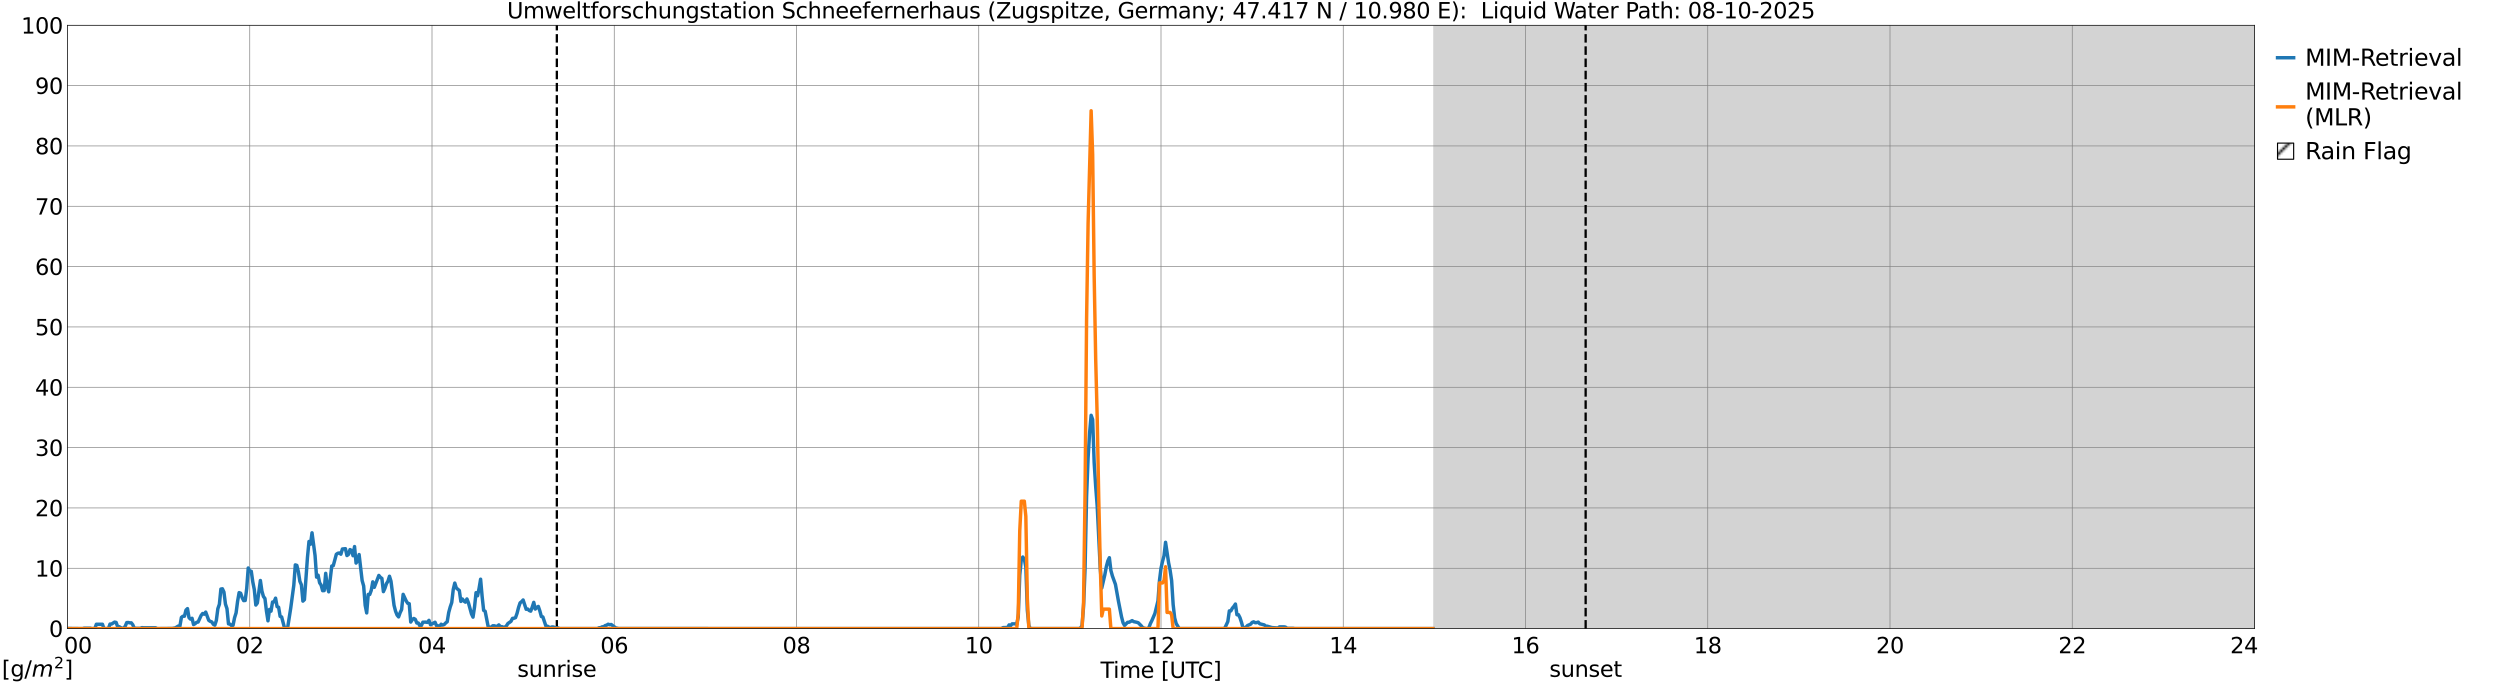 <?xml version="1.0" encoding="utf-8" standalone="no"?>
<!DOCTYPE svg PUBLIC "-//W3C//DTD SVG 1.1//EN"
  "http://www.w3.org/Graphics/SVG/1.1/DTD/svg11.dtd">
<svg xmlns:xlink="http://www.w3.org/1999/xlink" width="1085.4pt" height="296.64pt" viewBox="0 0 1085.4 296.64" xmlns="http://www.w3.org/2000/svg" version="1.1">
 <defs>
  <style type="text/css">*{stroke-linejoin: round; stroke-linecap: butt}</style>
 </defs>
 <g id="figure_1">
  <g id="patch_1">
   <path d="M 0 296.64 
L 1085.4 296.64 
L 1085.4 0 
L 0 0 
z
" style="fill: #ffffff"/>
  </g>
  <g id="axes_1">
   <g id="patch_2">
    <path d="M 29.306 272.909 
L 978.814 272.909 
L 978.814 10.976 
L 29.306 10.976 
z
" style="fill: #ffffff"/>
   </g>
   <g id="patch_3">
    <path d="M 622.748 272.909 
L 978.814 272.909 
L 978.814 10.976 
L 622.748 10.976 
z
" clip-path="url(#p570655c4fe)" style="fill: #d3d3d3; stroke: #d3d3d3; stroke-linejoin: miter"/>
   </g>
   <g id="matplotlib.axis_1">
    <g id="xtick_1">
     <g id="line2d_1">
      <path d="M 29.306 272.909 
L 29.306 10.976 
" clip-path="url(#p570655c4fe)" style="fill: none; stroke: #808080; stroke-width: 0.3; stroke-linecap: square"/>
     </g>
     <g id="line2d_2"/>
     <g id="text_1">
      <!--    00 -->
      <g transform="translate(18.733 283.627) scale(0.095 -0.095)">
       <defs>
        <path id="DejaVuSans-20" transform="scale(0.016)"/>
        <path id="DejaVuSans-30" d="M 2034 4250 
Q 1547 4250 1301 3770 
Q 1056 3291 1056 2328 
Q 1056 1369 1301 889 
Q 1547 409 2034 409 
Q 2525 409 2770 889 
Q 3016 1369 3016 2328 
Q 3016 3291 2770 3770 
Q 2525 4250 2034 4250 
z
M 2034 4750 
Q 2819 4750 3233 4129 
Q 3647 3509 3647 2328 
Q 3647 1150 3233 529 
Q 2819 -91 2034 -91 
Q 1250 -91 836 529 
Q 422 1150 422 2328 
Q 422 3509 836 4129 
Q 1250 4750 2034 4750 
z
" transform="scale(0.016)"/>
       </defs>
       <use xlink:href="#DejaVuSans-20"/>
       <use xlink:href="#DejaVuSans-20" transform="translate(31.787 0)"/>
       <use xlink:href="#DejaVuSans-20" transform="translate(63.574 0)"/>
       <use xlink:href="#DejaVuSans-30" transform="translate(95.361 0)"/>
       <use xlink:href="#DejaVuSans-30" transform="translate(158.984 0)"/>
      </g>
     </g>
    </g>
    <g id="xtick_2">
     <g id="line2d_3">
      <path d="M 108.431 272.909 
L 108.431 10.976 
" clip-path="url(#p570655c4fe)" style="fill: none; stroke: #808080; stroke-width: 0.3; stroke-linecap: square"/>
     </g>
     <g id="line2d_4"/>
     <g id="text_2">
      <!-- 02 -->
      <g transform="translate(102.387 283.627) scale(0.095 -0.095)">
       <defs>
        <path id="DejaVuSans-32" d="M 1228 531 
L 3431 531 
L 3431 0 
L 469 0 
L 469 531 
Q 828 903 1448 1529 
Q 2069 2156 2228 2338 
Q 2531 2678 2651 2914 
Q 2772 3150 2772 3378 
Q 2772 3750 2511 3984 
Q 2250 4219 1831 4219 
Q 1534 4219 1204 4116 
Q 875 4013 500 3803 
L 500 4441 
Q 881 4594 1212 4672 
Q 1544 4750 1819 4750 
Q 2544 4750 2975 4387 
Q 3406 4025 3406 3419 
Q 3406 3131 3298 2873 
Q 3191 2616 2906 2266 
Q 2828 2175 2409 1742 
Q 1991 1309 1228 531 
z
" transform="scale(0.016)"/>
       </defs>
       <use xlink:href="#DejaVuSans-30"/>
       <use xlink:href="#DejaVuSans-32" transform="translate(63.623 0)"/>
      </g>
     </g>
    </g>
    <g id="xtick_3">
     <g id="line2d_5">
      <path d="M 187.557 272.909 
L 187.557 10.976 
" clip-path="url(#p570655c4fe)" style="fill: none; stroke: #808080; stroke-width: 0.3; stroke-linecap: square"/>
     </g>
     <g id="line2d_6"/>
     <g id="text_3">
      <!-- 04 -->
      <g transform="translate(181.513 283.627) scale(0.095 -0.095)">
       <defs>
        <path id="DejaVuSans-34" d="M 2419 4116 
L 825 1625 
L 2419 1625 
L 2419 4116 
z
M 2253 4666 
L 3047 4666 
L 3047 1625 
L 3713 1625 
L 3713 1100 
L 3047 1100 
L 3047 0 
L 2419 0 
L 2419 1100 
L 313 1100 
L 313 1709 
L 2253 4666 
z
" transform="scale(0.016)"/>
       </defs>
       <use xlink:href="#DejaVuSans-30"/>
       <use xlink:href="#DejaVuSans-34" transform="translate(63.623 0)"/>
      </g>
     </g>
    </g>
    <g id="xtick_4">
     <g id="line2d_7">
      <path d="M 266.683 272.909 
L 266.683 10.976 
" clip-path="url(#p570655c4fe)" style="fill: none; stroke: #808080; stroke-width: 0.3; stroke-linecap: square"/>
     </g>
     <g id="line2d_8"/>
     <g id="text_4">
      <!-- 06 -->
      <g transform="translate(260.638 283.627) scale(0.095 -0.095)">
       <defs>
        <path id="DejaVuSans-36" d="M 2113 2584 
Q 1688 2584 1439 2293 
Q 1191 2003 1191 1497 
Q 1191 994 1439 701 
Q 1688 409 2113 409 
Q 2538 409 2786 701 
Q 3034 994 3034 1497 
Q 3034 2003 2786 2293 
Q 2538 2584 2113 2584 
z
M 3366 4563 
L 3366 3988 
Q 3128 4100 2886 4159 
Q 2644 4219 2406 4219 
Q 1781 4219 1451 3797 
Q 1122 3375 1075 2522 
Q 1259 2794 1537 2939 
Q 1816 3084 2150 3084 
Q 2853 3084 3261 2657 
Q 3669 2231 3669 1497 
Q 3669 778 3244 343 
Q 2819 -91 2113 -91 
Q 1303 -91 875 529 
Q 447 1150 447 2328 
Q 447 3434 972 4092 
Q 1497 4750 2381 4750 
Q 2619 4750 2861 4703 
Q 3103 4656 3366 4563 
z
" transform="scale(0.016)"/>
       </defs>
       <use xlink:href="#DejaVuSans-30"/>
       <use xlink:href="#DejaVuSans-36" transform="translate(63.623 0)"/>
      </g>
     </g>
    </g>
    <g id="xtick_5">
     <g id="line2d_9">
      <path d="M 345.808 272.909 
L 345.808 10.976 
" clip-path="url(#p570655c4fe)" style="fill: none; stroke: #808080; stroke-width: 0.3; stroke-linecap: square"/>
     </g>
     <g id="line2d_10"/>
     <g id="text_5">
      <!-- 08 -->
      <g transform="translate(339.764 283.627) scale(0.095 -0.095)">
       <defs>
        <path id="DejaVuSans-38" d="M 2034 2216 
Q 1584 2216 1326 1975 
Q 1069 1734 1069 1313 
Q 1069 891 1326 650 
Q 1584 409 2034 409 
Q 2484 409 2743 651 
Q 3003 894 3003 1313 
Q 3003 1734 2745 1975 
Q 2488 2216 2034 2216 
z
M 1403 2484 
Q 997 2584 770 2862 
Q 544 3141 544 3541 
Q 544 4100 942 4425 
Q 1341 4750 2034 4750 
Q 2731 4750 3128 4425 
Q 3525 4100 3525 3541 
Q 3525 3141 3298 2862 
Q 3072 2584 2669 2484 
Q 3125 2378 3379 2068 
Q 3634 1759 3634 1313 
Q 3634 634 3220 271 
Q 2806 -91 2034 -91 
Q 1263 -91 848 271 
Q 434 634 434 1313 
Q 434 1759 690 2068 
Q 947 2378 1403 2484 
z
M 1172 3481 
Q 1172 3119 1398 2916 
Q 1625 2713 2034 2713 
Q 2441 2713 2670 2916 
Q 2900 3119 2900 3481 
Q 2900 3844 2670 4047 
Q 2441 4250 2034 4250 
Q 1625 4250 1398 4047 
Q 1172 3844 1172 3481 
z
" transform="scale(0.016)"/>
       </defs>
       <use xlink:href="#DejaVuSans-30"/>
       <use xlink:href="#DejaVuSans-38" transform="translate(63.623 0)"/>
      </g>
     </g>
    </g>
    <g id="xtick_6">
     <g id="line2d_11">
      <path d="M 424.934 272.909 
L 424.934 10.976 
" clip-path="url(#p570655c4fe)" style="fill: none; stroke: #808080; stroke-width: 0.3; stroke-linecap: square"/>
     </g>
     <g id="line2d_12"/>
     <g id="text_6">
      <!-- 10 -->
      <g transform="translate(418.89 283.627) scale(0.095 -0.095)">
       <defs>
        <path id="DejaVuSans-31" d="M 794 531 
L 1825 531 
L 1825 4091 
L 703 3866 
L 703 4441 
L 1819 4666 
L 2450 4666 
L 2450 531 
L 3481 531 
L 3481 0 
L 794 0 
L 794 531 
z
" transform="scale(0.016)"/>
       </defs>
       <use xlink:href="#DejaVuSans-31"/>
       <use xlink:href="#DejaVuSans-30" transform="translate(63.623 0)"/>
      </g>
     </g>
    </g>
    <g id="xtick_7">
     <g id="line2d_13">
      <path d="M 504.06 272.909 
L 504.06 10.976 
" clip-path="url(#p570655c4fe)" style="fill: none; stroke: #808080; stroke-width: 0.3; stroke-linecap: square"/>
     </g>
     <g id="line2d_14"/>
     <g id="text_7">
      <!-- 12 -->
      <g transform="translate(498.015 283.627) scale(0.095 -0.095)">
       <use xlink:href="#DejaVuSans-31"/>
       <use xlink:href="#DejaVuSans-32" transform="translate(63.623 0)"/>
      </g>
     </g>
    </g>
    <g id="xtick_8">
     <g id="line2d_15">
      <path d="M 583.185 272.909 
L 583.185 10.976 
" clip-path="url(#p570655c4fe)" style="fill: none; stroke: #808080; stroke-width: 0.3; stroke-linecap: square"/>
     </g>
     <g id="line2d_16"/>
     <g id="text_8">
      <!-- 14 -->
      <g transform="translate(577.141 283.627) scale(0.095 -0.095)">
       <use xlink:href="#DejaVuSans-31"/>
       <use xlink:href="#DejaVuSans-34" transform="translate(63.623 0)"/>
      </g>
     </g>
    </g>
    <g id="xtick_9">
     <g id="line2d_17">
      <path d="M 662.311 272.909 
L 662.311 10.976 
" clip-path="url(#p570655c4fe)" style="fill: none; stroke: #808080; stroke-width: 0.3; stroke-linecap: square"/>
     </g>
     <g id="line2d_18"/>
     <g id="text_9">
      <!-- 16 -->
      <g transform="translate(656.267 283.627) scale(0.095 -0.095)">
       <use xlink:href="#DejaVuSans-31"/>
       <use xlink:href="#DejaVuSans-36" transform="translate(63.623 0)"/>
      </g>
     </g>
    </g>
    <g id="xtick_10">
     <g id="line2d_19">
      <path d="M 741.437 272.909 
L 741.437 10.976 
" clip-path="url(#p570655c4fe)" style="fill: none; stroke: #808080; stroke-width: 0.3; stroke-linecap: square"/>
     </g>
     <g id="line2d_20"/>
     <g id="text_10">
      <!-- 18 -->
      <g transform="translate(735.392 283.627) scale(0.095 -0.095)">
       <use xlink:href="#DejaVuSans-31"/>
       <use xlink:href="#DejaVuSans-38" transform="translate(63.623 0)"/>
      </g>
     </g>
    </g>
    <g id="xtick_11">
     <g id="line2d_21">
      <path d="M 820.562 272.909 
L 820.562 10.976 
" clip-path="url(#p570655c4fe)" style="fill: none; stroke: #808080; stroke-width: 0.3; stroke-linecap: square"/>
     </g>
     <g id="line2d_22"/>
     <g id="text_11">
      <!-- 20 -->
      <g transform="translate(814.518 283.627) scale(0.095 -0.095)">
       <use xlink:href="#DejaVuSans-32"/>
       <use xlink:href="#DejaVuSans-30" transform="translate(63.623 0)"/>
      </g>
     </g>
    </g>
    <g id="xtick_12">
     <g id="line2d_23">
      <path d="M 899.688 272.909 
L 899.688 10.976 
" clip-path="url(#p570655c4fe)" style="fill: none; stroke: #808080; stroke-width: 0.3; stroke-linecap: square"/>
     </g>
     <g id="line2d_24"/>
     <g id="text_12">
      <!-- 22 -->
      <g transform="translate(893.644 283.627) scale(0.095 -0.095)">
       <use xlink:href="#DejaVuSans-32"/>
       <use xlink:href="#DejaVuSans-32" transform="translate(63.623 0)"/>
      </g>
     </g>
    </g>
    <g id="xtick_13">
     <g id="line2d_25">
      <path d="M 978.814 272.909 
L 978.814 10.976 
" clip-path="url(#p570655c4fe)" style="fill: none; stroke: #808080; stroke-width: 0.3; stroke-linecap: square"/>
     </g>
     <g id="line2d_26"/>
     <g id="text_13">
      <!-- 24    -->
      <g transform="translate(968.241 283.627) scale(0.095 -0.095)">
       <use xlink:href="#DejaVuSans-32"/>
       <use xlink:href="#DejaVuSans-34" transform="translate(63.623 0)"/>
       <use xlink:href="#DejaVuSans-20" transform="translate(127.246 0)"/>
       <use xlink:href="#DejaVuSans-20" transform="translate(159.033 0)"/>
       <use xlink:href="#DejaVuSans-20" transform="translate(190.82 0)"/>
      </g>
     </g>
    </g>
    <g id="text_14">
     <!-- Time [UTC] -->
     <g transform="translate(477.806 294.322) scale(0.095 -0.095)">
      <defs>
       <path id="DejaVuSans-54" d="M -19 4666 
L 3928 4666 
L 3928 4134 
L 2272 4134 
L 2272 0 
L 1638 0 
L 1638 4134 
L -19 4134 
L -19 4666 
z
" transform="scale(0.016)"/>
       <path id="DejaVuSans-69" d="M 603 3500 
L 1178 3500 
L 1178 0 
L 603 0 
L 603 3500 
z
M 603 4863 
L 1178 4863 
L 1178 4134 
L 603 4134 
L 603 4863 
z
" transform="scale(0.016)"/>
       <path id="DejaVuSans-6d" d="M 3328 2828 
Q 3544 3216 3844 3400 
Q 4144 3584 4550 3584 
Q 5097 3584 5394 3201 
Q 5691 2819 5691 2113 
L 5691 0 
L 5113 0 
L 5113 2094 
Q 5113 2597 4934 2840 
Q 4756 3084 4391 3084 
Q 3944 3084 3684 2787 
Q 3425 2491 3425 1978 
L 3425 0 
L 2847 0 
L 2847 2094 
Q 2847 2600 2669 2842 
Q 2491 3084 2119 3084 
Q 1678 3084 1418 2786 
Q 1159 2488 1159 1978 
L 1159 0 
L 581 0 
L 581 3500 
L 1159 3500 
L 1159 2956 
Q 1356 3278 1631 3431 
Q 1906 3584 2284 3584 
Q 2666 3584 2933 3390 
Q 3200 3197 3328 2828 
z
" transform="scale(0.016)"/>
       <path id="DejaVuSans-65" d="M 3597 1894 
L 3597 1613 
L 953 1613 
Q 991 1019 1311 708 
Q 1631 397 2203 397 
Q 2534 397 2845 478 
Q 3156 559 3463 722 
L 3463 178 
Q 3153 47 2828 -22 
Q 2503 -91 2169 -91 
Q 1331 -91 842 396 
Q 353 884 353 1716 
Q 353 2575 817 3079 
Q 1281 3584 2069 3584 
Q 2775 3584 3186 3129 
Q 3597 2675 3597 1894 
z
M 3022 2063 
Q 3016 2534 2758 2815 
Q 2500 3097 2075 3097 
Q 1594 3097 1305 2825 
Q 1016 2553 972 2059 
L 3022 2063 
z
" transform="scale(0.016)"/>
       <path id="DejaVuSans-5b" d="M 550 4863 
L 1875 4863 
L 1875 4416 
L 1125 4416 
L 1125 -397 
L 1875 -397 
L 1875 -844 
L 550 -844 
L 550 4863 
z
" transform="scale(0.016)"/>
       <path id="DejaVuSans-55" d="M 556 4666 
L 1191 4666 
L 1191 1831 
Q 1191 1081 1462 751 
Q 1734 422 2344 422 
Q 2950 422 3222 751 
Q 3494 1081 3494 1831 
L 3494 4666 
L 4128 4666 
L 4128 1753 
Q 4128 841 3676 375 
Q 3225 -91 2344 -91 
Q 1459 -91 1007 375 
Q 556 841 556 1753 
L 556 4666 
z
" transform="scale(0.016)"/>
       <path id="DejaVuSans-43" d="M 4122 4306 
L 4122 3641 
Q 3803 3938 3442 4084 
Q 3081 4231 2675 4231 
Q 1875 4231 1450 3742 
Q 1025 3253 1025 2328 
Q 1025 1406 1450 917 
Q 1875 428 2675 428 
Q 3081 428 3442 575 
Q 3803 722 4122 1019 
L 4122 359 
Q 3791 134 3420 21 
Q 3050 -91 2638 -91 
Q 1578 -91 968 557 
Q 359 1206 359 2328 
Q 359 3453 968 4101 
Q 1578 4750 2638 4750 
Q 3056 4750 3426 4639 
Q 3797 4528 4122 4306 
z
" transform="scale(0.016)"/>
       <path id="DejaVuSans-5d" d="M 1947 4863 
L 1947 -844 
L 622 -844 
L 622 -397 
L 1369 -397 
L 1369 4416 
L 622 4416 
L 622 4863 
L 1947 4863 
z
" transform="scale(0.016)"/>
      </defs>
      <use xlink:href="#DejaVuSans-54"/>
      <use xlink:href="#DejaVuSans-69" transform="translate(57.959 0)"/>
      <use xlink:href="#DejaVuSans-6d" transform="translate(85.742 0)"/>
      <use xlink:href="#DejaVuSans-65" transform="translate(183.154 0)"/>
      <use xlink:href="#DejaVuSans-20" transform="translate(244.678 0)"/>
      <use xlink:href="#DejaVuSans-5b" transform="translate(276.465 0)"/>
      <use xlink:href="#DejaVuSans-55" transform="translate(315.479 0)"/>
      <use xlink:href="#DejaVuSans-54" transform="translate(388.672 0)"/>
      <use xlink:href="#DejaVuSans-43" transform="translate(443.881 0)"/>
      <use xlink:href="#DejaVuSans-5d" transform="translate(513.705 0)"/>
     </g>
    </g>
   </g>
   <g id="matplotlib.axis_2">
    <g id="ytick_1">
     <g id="line2d_27">
      <path d="M 29.306 272.909 
L 978.814 272.909 
" clip-path="url(#p570655c4fe)" style="fill: none; stroke: #808080; stroke-width: 0.3; stroke-linecap: square"/>
     </g>
     <g id="line2d_28"/>
     <g id="text_15">
      <!-- 0 -->
      <g transform="translate(21.261 276.518) scale(0.095 -0.095)">
       <use xlink:href="#DejaVuSans-30"/>
      </g>
     </g>
    </g>
    <g id="ytick_2">
     <g id="line2d_29">
      <path d="M 29.306 246.715 
L 978.814 246.715 
" clip-path="url(#p570655c4fe)" style="fill: none; stroke: #808080; stroke-width: 0.3; stroke-linecap: square"/>
     </g>
     <g id="line2d_30"/>
     <g id="text_16">
      <!-- 10 -->
      <g transform="translate(15.217 250.325) scale(0.095 -0.095)">
       <use xlink:href="#DejaVuSans-31"/>
       <use xlink:href="#DejaVuSans-30" transform="translate(63.623 0)"/>
      </g>
     </g>
    </g>
    <g id="ytick_3">
     <g id="line2d_31">
      <path d="M 29.306 220.522 
L 978.814 220.522 
" clip-path="url(#p570655c4fe)" style="fill: none; stroke: #808080; stroke-width: 0.3; stroke-linecap: square"/>
     </g>
     <g id="line2d_32"/>
     <g id="text_17">
      <!-- 20 -->
      <g transform="translate(15.217 224.131) scale(0.095 -0.095)">
       <use xlink:href="#DejaVuSans-32"/>
       <use xlink:href="#DejaVuSans-30" transform="translate(63.623 0)"/>
      </g>
     </g>
    </g>
    <g id="ytick_4">
     <g id="line2d_33">
      <path d="M 29.306 194.329 
L 978.814 194.329 
" clip-path="url(#p570655c4fe)" style="fill: none; stroke: #808080; stroke-width: 0.3; stroke-linecap: square"/>
     </g>
     <g id="line2d_34"/>
     <g id="text_18">
      <!-- 30 -->
      <g transform="translate(15.217 197.938) scale(0.095 -0.095)">
       <defs>
        <path id="DejaVuSans-33" d="M 2597 2516 
Q 3050 2419 3304 2112 
Q 3559 1806 3559 1356 
Q 3559 666 3084 287 
Q 2609 -91 1734 -91 
Q 1441 -91 1130 -33 
Q 819 25 488 141 
L 488 750 
Q 750 597 1062 519 
Q 1375 441 1716 441 
Q 2309 441 2620 675 
Q 2931 909 2931 1356 
Q 2931 1769 2642 2001 
Q 2353 2234 1838 2234 
L 1294 2234 
L 1294 2753 
L 1863 2753 
Q 2328 2753 2575 2939 
Q 2822 3125 2822 3475 
Q 2822 3834 2567 4026 
Q 2313 4219 1838 4219 
Q 1578 4219 1281 4162 
Q 984 4106 628 3988 
L 628 4550 
Q 988 4650 1302 4700 
Q 1616 4750 1894 4750 
Q 2613 4750 3031 4423 
Q 3450 4097 3450 3541 
Q 3450 3153 3228 2886 
Q 3006 2619 2597 2516 
z
" transform="scale(0.016)"/>
       </defs>
       <use xlink:href="#DejaVuSans-33"/>
       <use xlink:href="#DejaVuSans-30" transform="translate(63.623 0)"/>
      </g>
     </g>
    </g>
    <g id="ytick_5">
     <g id="line2d_35">
      <path d="M 29.306 168.136 
L 978.814 168.136 
" clip-path="url(#p570655c4fe)" style="fill: none; stroke: #808080; stroke-width: 0.3; stroke-linecap: square"/>
     </g>
     <g id="line2d_36"/>
     <g id="text_19">
      <!-- 40 -->
      <g transform="translate(15.217 171.745) scale(0.095 -0.095)">
       <use xlink:href="#DejaVuSans-34"/>
       <use xlink:href="#DejaVuSans-30" transform="translate(63.623 0)"/>
      </g>
     </g>
    </g>
    <g id="ytick_6">
     <g id="line2d_37">
      <path d="M 29.306 141.942 
L 978.814 141.942 
" clip-path="url(#p570655c4fe)" style="fill: none; stroke: #808080; stroke-width: 0.3; stroke-linecap: square"/>
     </g>
     <g id="line2d_38"/>
     <g id="text_20">
      <!-- 50 -->
      <g transform="translate(15.217 145.551) scale(0.095 -0.095)">
       <defs>
        <path id="DejaVuSans-35" d="M 691 4666 
L 3169 4666 
L 3169 4134 
L 1269 4134 
L 1269 2991 
Q 1406 3038 1543 3061 
Q 1681 3084 1819 3084 
Q 2600 3084 3056 2656 
Q 3513 2228 3513 1497 
Q 3513 744 3044 326 
Q 2575 -91 1722 -91 
Q 1428 -91 1123 -41 
Q 819 9 494 109 
L 494 744 
Q 775 591 1075 516 
Q 1375 441 1709 441 
Q 2250 441 2565 725 
Q 2881 1009 2881 1497 
Q 2881 1984 2565 2268 
Q 2250 2553 1709 2553 
Q 1456 2553 1204 2497 
Q 953 2441 691 2322 
L 691 4666 
z
" transform="scale(0.016)"/>
       </defs>
       <use xlink:href="#DejaVuSans-35"/>
       <use xlink:href="#DejaVuSans-30" transform="translate(63.623 0)"/>
      </g>
     </g>
    </g>
    <g id="ytick_7">
     <g id="line2d_39">
      <path d="M 29.306 115.749 
L 978.814 115.749 
" clip-path="url(#p570655c4fe)" style="fill: none; stroke: #808080; stroke-width: 0.3; stroke-linecap: square"/>
     </g>
     <g id="line2d_40"/>
     <g id="text_21">
      <!-- 60 -->
      <g transform="translate(15.217 119.358) scale(0.095 -0.095)">
       <use xlink:href="#DejaVuSans-36"/>
       <use xlink:href="#DejaVuSans-30" transform="translate(63.623 0)"/>
      </g>
     </g>
    </g>
    <g id="ytick_8">
     <g id="line2d_41">
      <path d="M 29.306 89.556 
L 978.814 89.556 
" clip-path="url(#p570655c4fe)" style="fill: none; stroke: #808080; stroke-width: 0.3; stroke-linecap: square"/>
     </g>
     <g id="line2d_42"/>
     <g id="text_22">
      <!-- 70 -->
      <g transform="translate(15.217 93.165) scale(0.095 -0.095)">
       <defs>
        <path id="DejaVuSans-37" d="M 525 4666 
L 3525 4666 
L 3525 4397 
L 1831 0 
L 1172 0 
L 2766 4134 
L 525 4134 
L 525 4666 
z
" transform="scale(0.016)"/>
       </defs>
       <use xlink:href="#DejaVuSans-37"/>
       <use xlink:href="#DejaVuSans-30" transform="translate(63.623 0)"/>
      </g>
     </g>
    </g>
    <g id="ytick_9">
     <g id="line2d_43">
      <path d="M 29.306 63.362 
L 978.814 63.362 
" clip-path="url(#p570655c4fe)" style="fill: none; stroke: #808080; stroke-width: 0.3; stroke-linecap: square"/>
     </g>
     <g id="line2d_44"/>
     <g id="text_23">
      <!-- 80 -->
      <g transform="translate(15.217 66.972) scale(0.095 -0.095)">
       <use xlink:href="#DejaVuSans-38"/>
       <use xlink:href="#DejaVuSans-30" transform="translate(63.623 0)"/>
      </g>
     </g>
    </g>
    <g id="ytick_10">
     <g id="line2d_45">
      <path d="M 29.306 37.169 
L 978.814 37.169 
" clip-path="url(#p570655c4fe)" style="fill: none; stroke: #808080; stroke-width: 0.3; stroke-linecap: square"/>
     </g>
     <g id="line2d_46"/>
     <g id="text_24">
      <!-- 90 -->
      <g transform="translate(15.217 40.778) scale(0.095 -0.095)">
       <defs>
        <path id="DejaVuSans-39" d="M 703 97 
L 703 672 
Q 941 559 1184 500 
Q 1428 441 1663 441 
Q 2288 441 2617 861 
Q 2947 1281 2994 2138 
Q 2813 1869 2534 1725 
Q 2256 1581 1919 1581 
Q 1219 1581 811 2004 
Q 403 2428 403 3163 
Q 403 3881 828 4315 
Q 1253 4750 1959 4750 
Q 2769 4750 3195 4129 
Q 3622 3509 3622 2328 
Q 3622 1225 3098 567 
Q 2575 -91 1691 -91 
Q 1453 -91 1209 -44 
Q 966 3 703 97 
z
M 1959 2075 
Q 2384 2075 2632 2365 
Q 2881 2656 2881 3163 
Q 2881 3666 2632 3958 
Q 2384 4250 1959 4250 
Q 1534 4250 1286 3958 
Q 1038 3666 1038 3163 
Q 1038 2656 1286 2365 
Q 1534 2075 1959 2075 
z
" transform="scale(0.016)"/>
       </defs>
       <use xlink:href="#DejaVuSans-39"/>
       <use xlink:href="#DejaVuSans-30" transform="translate(63.623 0)"/>
      </g>
     </g>
    </g>
    <g id="ytick_11">
     <g id="line2d_47">
      <path d="M 29.306 10.976 
L 978.814 10.976 
" clip-path="url(#p570655c4fe)" style="fill: none; stroke: #808080; stroke-width: 0.3; stroke-linecap: square"/>
     </g>
     <g id="line2d_48"/>
     <g id="text_25">
      <!-- 100 -->
      <g transform="translate(9.173 14.585) scale(0.095 -0.095)">
       <use xlink:href="#DejaVuSans-31"/>
       <use xlink:href="#DejaVuSans-30" transform="translate(63.623 0)"/>
       <use xlink:href="#DejaVuSans-30" transform="translate(127.246 0)"/>
      </g>
     </g>
    </g>
   </g>
   <g id="line2d_49">
    <path d="M 241.758 272.909 
L 241.758 10.976 
" clip-path="url(#p570655c4fe)" style="fill: none; stroke-dasharray: 3.7,1.6; stroke-dashoffset: 0; stroke: #000000"/>
   </g>
   <g id="line2d_50">
    <path d="M 688.423 272.909 
L 688.423 10.976 
" clip-path="url(#p570655c4fe)" style="fill: none; stroke-dasharray: 3.7,1.6; stroke-dashoffset: 0; stroke: #000000"/>
   </g>
   <g id="line2d_51">
    <path d="M 28.646 272.841 
L 35.24 272.909 
L 35.9 272.909 
L 36.559 272.723 
L 39.197 272.723 
L 39.856 272.909 
L 41.175 272.909 
L 41.834 271.025 
L 44.472 271.025 
L 45.131 272.909 
L 46.45 272.909 
L 47.109 272.776 
L 47.768 270.936 
L 48.428 270.936 
L 49.747 270.096 
L 50.406 270.229 
L 51.065 272.069 
L 51.725 272.069 
L 52.384 272.487 
L 53.043 272.74 
L 53.703 272.74 
L 54.362 271.882 
L 55.022 270.306 
L 55.681 270.259 
L 56.34 270.41 
L 57 270.41 
L 57.659 271.268 
L 58.319 272.808 
L 60.956 272.797 
L 61.615 272.486 
L 62.275 272.563 
L 67.55 272.563 
L 68.209 272.909 
L 74.803 272.847 
L 76.122 272.599 
L 77.441 271.788 
L 78.1 271.849 
L 78.759 268.062 
L 79.419 267.534 
L 80.078 267.532 
L 80.737 264.886 
L 81.397 264.24 
L 82.056 268.162 
L 82.716 268.803 
L 83.375 268.436 
L 84.034 271.163 
L 84.694 270.792 
L 85.353 270.187 
L 86.013 270.064 
L 87.331 267.19 
L 87.991 266.357 
L 88.65 266.662 
L 89.309 265.748 
L 90.628 269.328 
L 91.288 269.763 
L 91.947 269.999 
L 92.606 271.036 
L 93.266 271.43 
L 93.925 269.36 
L 94.584 264.272 
L 95.244 262.361 
L 95.903 255.746 
L 96.563 255.629 
L 97.222 257.053 
L 97.881 262.265 
L 98.541 264.24 
L 99.2 270.855 
L 99.86 270.972 
L 100.519 271.618 
L 101.178 271.475 
L 101.838 268.193 
L 102.497 266.095 
L 103.156 261.035 
L 103.816 257.3 
L 104.475 257.562 
L 105.135 259.483 
L 105.794 260.756 
L 106.453 260.703 
L 107.113 255.517 
L 107.772 246.595 
L 108.431 247.957 
L 109.091 248.026 
L 109.75 252.638 
L 110.41 255.968 
L 111.069 262.684 
L 111.728 261.796 
L 113.047 252.031 
L 113.707 256.596 
L 114.366 258.959 
L 115.025 259.846 
L 115.685 265.323 
L 116.344 269.528 
L 117.003 264.589 
L 117.663 265.339 
L 118.322 261.38 
L 118.982 261.303 
L 119.641 259.699 
L 120.3 263.374 
L 120.96 263.638 
L 121.619 267.598 
L 122.278 267.855 
L 123.597 272.909 
L 124.257 272.909 
L 124.916 272.32 
L 126.235 263.897 
L 127.553 254.113 
L 128.213 245.258 
L 128.872 245.466 
L 129.532 248.183 
L 130.191 252.381 
L 130.85 253.913 
L 131.51 260.979 
L 132.169 260.342 
L 133.488 242.027 
L 134.147 235.093 
L 134.807 236.277 
L 135.466 231.333 
L 136.785 241.195 
L 137.444 250.572 
L 138.104 249.719 
L 138.763 253.02 
L 139.422 254.022 
L 140.082 256.451 
L 140.741 256.414 
L 141.4 248.927 
L 142.06 254.527 
L 142.719 256.943 
L 144.038 245.75 
L 144.697 245.586 
L 146.016 240.659 
L 146.676 240.206 
L 147.335 240.078 
L 147.994 240.614 
L 148.654 238.356 
L 149.972 238.216 
L 150.632 241.19 
L 151.291 240.728 
L 151.951 238.613 
L 152.61 238.974 
L 153.269 241.268 
L 153.929 237.299 
L 154.588 244.46 
L 155.247 243.484 
L 155.907 240.765 
L 157.226 252.068 
L 157.885 254.401 
L 158.544 262.796 
L 159.204 266.105 
L 159.863 258.085 
L 160.523 258.102 
L 161.182 256.316 
L 161.841 252.612 
L 162.501 254.992 
L 164.479 249.832 
L 165.138 250.648 
L 165.798 251.123 
L 166.457 256.859 
L 167.116 255.399 
L 167.776 253.405 
L 168.435 252.337 
L 169.094 250.188 
L 169.754 252.359 
L 171.073 262.786 
L 171.732 265.354 
L 172.391 267.033 
L 173.051 267.834 
L 173.71 266.016 
L 174.37 264.632 
L 175.029 258.046 
L 176.348 260.9 
L 177.007 261.914 
L 177.666 262.098 
L 178.326 270.072 
L 178.985 269.049 
L 179.645 268.519 
L 180.304 268.881 
L 180.963 270.488 
L 181.623 270.488 
L 182.282 271.71 
L 182.941 271.573 
L 183.601 270.121 
L 184.92 270.114 
L 185.579 270.217 
L 186.238 269.335 
L 186.898 271.228 
L 188.216 270.522 
L 188.876 270.158 
L 189.535 271.673 
L 190.195 271.673 
L 190.854 272.095 
L 191.513 271.014 
L 192.173 271.378 
L 192.832 271.165 
L 193.492 270.458 
L 194.151 269.945 
L 194.81 265.936 
L 195.47 263.511 
L 196.129 261.584 
L 196.788 255.885 
L 197.448 253.147 
L 198.107 255.279 
L 199.426 256.395 
L 200.085 261.111 
L 200.745 260.053 
L 201.404 260.975 
L 202.063 261.425 
L 202.723 260.042 
L 203.382 261.732 
L 204.701 266.547 
L 205.36 267.935 
L 206.02 263.545 
L 206.679 257.314 
L 207.339 258.652 
L 207.998 255.45 
L 208.657 251.468 
L 209.317 258.929 
L 209.976 264.989 
L 210.635 265.387 
L 211.954 272.128 
L 213.273 272.365 
L 213.932 271.688 
L 214.592 271.688 
L 215.251 271.912 
L 215.91 271.912 
L 216.57 271.304 
L 217.229 272.067 
L 217.889 272.067 
L 218.548 272.301 
L 219.207 272.301 
L 219.867 271.719 
L 220.526 270.697 
L 221.845 269.762 
L 222.504 268.48 
L 223.164 268.413 
L 223.823 268.152 
L 224.482 266.277 
L 225.142 263.719 
L 225.801 261.731 
L 226.461 261.231 
L 227.12 260.486 
L 228.439 264.524 
L 229.098 264.412 
L 229.757 265.052 
L 230.417 265.329 
L 231.076 263.598 
L 231.736 261.516 
L 232.395 264.429 
L 233.054 263.702 
L 233.714 263.292 
L 234.373 265.226 
L 235.033 267.655 
L 235.692 267.853 
L 237.011 271.816 
L 237.67 271.874 
L 238.329 272.263 
L 238.989 272.474 
L 239.648 272.185 
L 240.308 272.227 
L 240.967 272.469 
L 242.286 272.62 
L 242.945 272.909 
L 259.43 272.909 
L 260.089 272.54 
L 260.748 272.54 
L 261.408 272.142 
L 262.067 272.142 
L 262.726 271.608 
L 263.386 271.418 
L 264.045 271.01 
L 264.705 271.238 
L 265.364 271.133 
L 267.342 272.616 
L 268.661 272.891 
L 434.825 272.909 
L 435.484 272.479 
L 437.462 272.429 
L 438.122 271.297 
L 438.781 271.607 
L 439.44 270.846 
L 440.759 270.846 
L 441.419 271.079 
L 442.078 267.8 
L 442.737 249.727 
L 443.397 243.059 
L 444.056 241.835 
L 444.716 242.735 
L 445.375 246.133 
L 446.034 265.016 
L 446.694 271.685 
L 447.353 272.909 
L 468.453 272.909 
L 469.113 272.627 
L 469.772 271.69 
L 470.431 263.459 
L 471.091 246.88 
L 471.75 215.572 
L 472.409 198.743 
L 473.069 187.917 
L 473.728 180.309 
L 474.388 182.153 
L 475.047 200.928 
L 475.706 211.264 
L 476.366 219.825 
L 477.685 246.674 
L 478.344 255.284 
L 479.663 249.577 
L 480.322 246.017 
L 480.981 243.54 
L 481.641 242.135 
L 482.3 247.651 
L 482.96 250.067 
L 484.278 253.711 
L 485.597 261.08 
L 486.916 267.763 
L 487.575 270.347 
L 488.235 271.532 
L 489.553 270.194 
L 490.213 270.147 
L 491.532 269.458 
L 492.191 269.883 
L 493.51 270.166 
L 494.169 270.372 
L 495.488 271.696 
L 496.147 272.541 
L 497.466 272.909 
L 498.125 272.909 
L 498.785 272.57 
L 499.444 270.737 
L 500.103 269.414 
L 501.422 266.328 
L 502.741 260.884 
L 503.4 252.029 
L 504.06 246.723 
L 504.719 243.73 
L 505.379 241.275 
L 506.038 235.452 
L 507.357 244.324 
L 508.016 247.609 
L 508.675 252.076 
L 509.335 262.505 
L 509.994 268.29 
L 510.654 270.725 
L 511.972 272.909 
L 531.094 272.909 
L 531.754 272.722 
L 533.073 269.858 
L 533.732 265.225 
L 534.391 265.225 
L 535.051 264.036 
L 535.71 263.278 
L 536.369 262.251 
L 537.029 266.884 
L 537.688 266.884 
L 538.348 268.183 
L 539.007 270.194 
L 539.666 272.601 
L 540.326 272.568 
L 540.985 272.272 
L 541.644 271.575 
L 542.963 271 
L 543.623 270.24 
L 544.282 269.978 
L 544.941 270.363 
L 545.601 270.316 
L 546.26 270.089 
L 546.919 270.809 
L 548.898 271.318 
L 549.557 271.877 
L 550.216 271.874 
L 552.195 272.461 
L 554.832 272.665 
L 555.491 272.151 
L 557.47 272.151 
L 558.129 272.271 
L 558.788 272.787 
L 561.426 272.787 
L 562.085 272.909 
L 622.089 272.909 
L 622.089 272.909 
" clip-path="url(#p570655c4fe)" style="fill: none; stroke: #1f77b4; stroke-width: 1.5; stroke-linecap: square"/>
   </g>
   <g id="line2d_52">
    <path d="M 28.646 272.909 
L 441.419 272.909 
L 442.078 266.336 
L 442.737 230.437 
L 443.397 217.592 
L 444.716 217.592 
L 445.375 224.165 
L 446.034 260.064 
L 446.694 272.909 
L 469.772 272.909 
L 470.431 261.612 
L 471.091 213.935 
L 471.75 138.494 
L 472.409 96.989 
L 473.728 48.101 
L 474.388 67.091 
L 475.047 119.933 
L 475.706 155.955 
L 476.366 181.595 
L 477.025 216.14 
L 477.685 244.827 
L 478.344 267.426 
L 479.003 264.472 
L 481.641 264.472 
L 482.3 272.909 
L 502.741 272.909 
L 503.4 253.089 
L 504.719 253.089 
L 505.379 252.052 
L 506.038 246.074 
L 506.697 265.894 
L 508.016 265.894 
L 508.675 266.931 
L 509.335 272.909 
L 622.089 272.909 
L 622.089 272.909 
" clip-path="url(#p570655c4fe)" style="fill: none; stroke: #ff7f0e; stroke-width: 1.5; stroke-linecap: square"/>
   </g>
   <g id="patch_4">
    <path d="M 29.306 272.909 
L 29.306 10.976 
" style="fill: none; stroke: #000000; stroke-width: 0.3; stroke-linejoin: miter; stroke-linecap: square"/>
   </g>
   <g id="patch_5">
    <path d="M 978.814 272.909 
L 978.814 10.976 
" style="fill: none; stroke: #000000; stroke-width: 0.3; stroke-linejoin: miter; stroke-linecap: square"/>
   </g>
   <g id="patch_6">
    <path d="M 29.306 272.909 
L 978.814 272.909 
" style="fill: none; stroke: #000000; stroke-width: 0.3; stroke-linejoin: miter; stroke-linecap: square"/>
   </g>
   <g id="patch_7">
    <path d="M 29.306 10.976 
L 978.814 10.976 
" style="fill: none; stroke: #000000; stroke-width: 0.3; stroke-linejoin: miter; stroke-linecap: square"/>
   </g>
   <g id="text_26">
    <!-- sunrise -->
    <g transform="translate(224.594 293.863) scale(0.095 -0.095)">
     <defs>
      <path id="DejaVuSans-73" d="M 2834 3397 
L 2834 2853 
Q 2591 2978 2328 3040 
Q 2066 3103 1784 3103 
Q 1356 3103 1142 2972 
Q 928 2841 928 2578 
Q 928 2378 1081 2264 
Q 1234 2150 1697 2047 
L 1894 2003 
Q 2506 1872 2764 1633 
Q 3022 1394 3022 966 
Q 3022 478 2636 193 
Q 2250 -91 1575 -91 
Q 1294 -91 989 -36 
Q 684 19 347 128 
L 347 722 
Q 666 556 975 473 
Q 1284 391 1588 391 
Q 1994 391 2212 530 
Q 2431 669 2431 922 
Q 2431 1156 2273 1281 
Q 2116 1406 1581 1522 
L 1381 1569 
Q 847 1681 609 1914 
Q 372 2147 372 2553 
Q 372 3047 722 3315 
Q 1072 3584 1716 3584 
Q 2034 3584 2315 3537 
Q 2597 3491 2834 3397 
z
" transform="scale(0.016)"/>
      <path id="DejaVuSans-75" d="M 544 1381 
L 544 3500 
L 1119 3500 
L 1119 1403 
Q 1119 906 1312 657 
Q 1506 409 1894 409 
Q 2359 409 2629 706 
Q 2900 1003 2900 1516 
L 2900 3500 
L 3475 3500 
L 3475 0 
L 2900 0 
L 2900 538 
Q 2691 219 2414 64 
Q 2138 -91 1772 -91 
Q 1169 -91 856 284 
Q 544 659 544 1381 
z
M 1991 3584 
L 1991 3584 
z
" transform="scale(0.016)"/>
      <path id="DejaVuSans-6e" d="M 3513 2113 
L 3513 0 
L 2938 0 
L 2938 2094 
Q 2938 2591 2744 2837 
Q 2550 3084 2163 3084 
Q 1697 3084 1428 2787 
Q 1159 2491 1159 1978 
L 1159 0 
L 581 0 
L 581 3500 
L 1159 3500 
L 1159 2956 
Q 1366 3272 1645 3428 
Q 1925 3584 2291 3584 
Q 2894 3584 3203 3211 
Q 3513 2838 3513 2113 
z
" transform="scale(0.016)"/>
      <path id="DejaVuSans-72" d="M 2631 2963 
Q 2534 3019 2420 3045 
Q 2306 3072 2169 3072 
Q 1681 3072 1420 2755 
Q 1159 2438 1159 1844 
L 1159 0 
L 581 0 
L 581 3500 
L 1159 3500 
L 1159 2956 
Q 1341 3275 1631 3429 
Q 1922 3584 2338 3584 
Q 2397 3584 2469 3576 
Q 2541 3569 2628 3553 
L 2631 2963 
z
" transform="scale(0.016)"/>
     </defs>
     <use xlink:href="#DejaVuSans-73"/>
     <use xlink:href="#DejaVuSans-75" transform="translate(52.1 0)"/>
     <use xlink:href="#DejaVuSans-6e" transform="translate(115.479 0)"/>
     <use xlink:href="#DejaVuSans-72" transform="translate(178.857 0)"/>
     <use xlink:href="#DejaVuSans-69" transform="translate(219.971 0)"/>
     <use xlink:href="#DejaVuSans-73" transform="translate(247.754 0)"/>
     <use xlink:href="#DejaVuSans-65" transform="translate(299.854 0)"/>
    </g>
   </g>
   <g id="text_27">
    <!-- sunset -->
    <g transform="translate(672.668 293.863) scale(0.095 -0.095)">
     <defs>
      <path id="DejaVuSans-74" d="M 1172 4494 
L 1172 3500 
L 2356 3500 
L 2356 3053 
L 1172 3053 
L 1172 1153 
Q 1172 725 1289 603 
Q 1406 481 1766 481 
L 2356 481 
L 2356 0 
L 1766 0 
Q 1100 0 847 248 
Q 594 497 594 1153 
L 594 3053 
L 172 3053 
L 172 3500 
L 594 3500 
L 594 4494 
L 1172 4494 
z
" transform="scale(0.016)"/>
     </defs>
     <use xlink:href="#DejaVuSans-73"/>
     <use xlink:href="#DejaVuSans-75" transform="translate(52.1 0)"/>
     <use xlink:href="#DejaVuSans-6e" transform="translate(115.479 0)"/>
     <use xlink:href="#DejaVuSans-73" transform="translate(178.857 0)"/>
     <use xlink:href="#DejaVuSans-65" transform="translate(230.957 0)"/>
     <use xlink:href="#DejaVuSans-74" transform="translate(292.48 0)"/>
    </g>
   </g>
   <g id="text_28">
    <!-- [g/$m^2$] -->
    <g transform="translate(0.821 293.863) scale(0.095 -0.095)">
     <defs>
      <path id="DejaVuSans-67" d="M 2906 1791 
Q 2906 2416 2648 2759 
Q 2391 3103 1925 3103 
Q 1463 3103 1205 2759 
Q 947 2416 947 1791 
Q 947 1169 1205 825 
Q 1463 481 1925 481 
Q 2391 481 2648 825 
Q 2906 1169 2906 1791 
z
M 3481 434 
Q 3481 -459 3084 -895 
Q 2688 -1331 1869 -1331 
Q 1566 -1331 1297 -1286 
Q 1028 -1241 775 -1147 
L 775 -588 
Q 1028 -725 1275 -790 
Q 1522 -856 1778 -856 
Q 2344 -856 2625 -561 
Q 2906 -266 2906 331 
L 2906 616 
Q 2728 306 2450 153 
Q 2172 0 1784 0 
Q 1141 0 747 490 
Q 353 981 353 1791 
Q 353 2603 747 3093 
Q 1141 3584 1784 3584 
Q 2172 3584 2450 3431 
Q 2728 3278 2906 2969 
L 2906 3500 
L 3481 3500 
L 3481 434 
z
" transform="scale(0.016)"/>
      <path id="DejaVuSans-2f" d="M 1625 4666 
L 2156 4666 
L 531 -594 
L 0 -594 
L 1625 4666 
z
" transform="scale(0.016)"/>
      <path id="DejaVuSans-Oblique-6d" d="M 5747 2113 
L 5338 0 
L 4763 0 
L 5166 2094 
Q 5191 2228 5203 2325 
Q 5216 2422 5216 2491 
Q 5216 2772 5059 2928 
Q 4903 3084 4622 3084 
Q 4203 3084 3875 2770 
Q 3547 2456 3450 1953 
L 3066 0 
L 2491 0 
L 2900 2094 
Q 2925 2209 2937 2307 
Q 2950 2406 2950 2484 
Q 2950 2769 2794 2926 
Q 2638 3084 2363 3084 
Q 1938 3084 1609 2770 
Q 1281 2456 1184 1953 
L 800 0 
L 225 0 
L 909 3500 
L 1484 3500 
L 1375 2956 
Q 1609 3263 1923 3423 
Q 2238 3584 2597 3584 
Q 2978 3584 3223 3384 
Q 3469 3184 3519 2828 
Q 3781 3197 4126 3390 
Q 4472 3584 4856 3584 
Q 5306 3584 5551 3325 
Q 5797 3066 5797 2591 
Q 5797 2488 5784 2364 
Q 5772 2241 5747 2113 
z
" transform="scale(0.016)"/>
     </defs>
     <use xlink:href="#DejaVuSans-5b" transform="translate(0 0.766)"/>
     <use xlink:href="#DejaVuSans-67" transform="translate(39.014 0.766)"/>
     <use xlink:href="#DejaVuSans-2f" transform="translate(102.49 0.766)"/>
     <use xlink:href="#DejaVuSans-Oblique-6d" transform="translate(136.182 0.766)"/>
     <use xlink:href="#DejaVuSans-32" transform="translate(238.244 39.047) scale(0.7)"/>
     <use xlink:href="#DejaVuSans-5d" transform="translate(285.514 0.766)"/>
    </g>
   </g>
   <g id="text_29">
    <!-- Umweltforschungstation Schneefernerhaus (Zugspitze, Germany; 47.417 N / 10.980 E):  Liquid Water Path: 08-10-2025 -->
    <g transform="translate(220.146 7.976) scale(0.095 -0.095)">
     <defs>
      <path id="DejaVuSans-77" d="M 269 3500 
L 844 3500 
L 1563 769 
L 2278 3500 
L 2956 3500 
L 3675 769 
L 4391 3500 
L 4966 3500 
L 4050 0 
L 3372 0 
L 2619 2869 
L 1863 0 
L 1184 0 
L 269 3500 
z
" transform="scale(0.016)"/>
      <path id="DejaVuSans-6c" d="M 603 4863 
L 1178 4863 
L 1178 0 
L 603 0 
L 603 4863 
z
" transform="scale(0.016)"/>
      <path id="DejaVuSans-66" d="M 2375 4863 
L 2375 4384 
L 1825 4384 
Q 1516 4384 1395 4259 
Q 1275 4134 1275 3809 
L 1275 3500 
L 2222 3500 
L 2222 3053 
L 1275 3053 
L 1275 0 
L 697 0 
L 697 3053 
L 147 3053 
L 147 3500 
L 697 3500 
L 697 3744 
Q 697 4328 969 4595 
Q 1241 4863 1831 4863 
L 2375 4863 
z
" transform="scale(0.016)"/>
      <path id="DejaVuSans-6f" d="M 1959 3097 
Q 1497 3097 1228 2736 
Q 959 2375 959 1747 
Q 959 1119 1226 758 
Q 1494 397 1959 397 
Q 2419 397 2687 759 
Q 2956 1122 2956 1747 
Q 2956 2369 2687 2733 
Q 2419 3097 1959 3097 
z
M 1959 3584 
Q 2709 3584 3137 3096 
Q 3566 2609 3566 1747 
Q 3566 888 3137 398 
Q 2709 -91 1959 -91 
Q 1206 -91 779 398 
Q 353 888 353 1747 
Q 353 2609 779 3096 
Q 1206 3584 1959 3584 
z
" transform="scale(0.016)"/>
      <path id="DejaVuSans-63" d="M 3122 3366 
L 3122 2828 
Q 2878 2963 2633 3030 
Q 2388 3097 2138 3097 
Q 1578 3097 1268 2742 
Q 959 2388 959 1747 
Q 959 1106 1268 751 
Q 1578 397 2138 397 
Q 2388 397 2633 464 
Q 2878 531 3122 666 
L 3122 134 
Q 2881 22 2623 -34 
Q 2366 -91 2075 -91 
Q 1284 -91 818 406 
Q 353 903 353 1747 
Q 353 2603 823 3093 
Q 1294 3584 2113 3584 
Q 2378 3584 2631 3529 
Q 2884 3475 3122 3366 
z
" transform="scale(0.016)"/>
      <path id="DejaVuSans-68" d="M 3513 2113 
L 3513 0 
L 2938 0 
L 2938 2094 
Q 2938 2591 2744 2837 
Q 2550 3084 2163 3084 
Q 1697 3084 1428 2787 
Q 1159 2491 1159 1978 
L 1159 0 
L 581 0 
L 581 4863 
L 1159 4863 
L 1159 2956 
Q 1366 3272 1645 3428 
Q 1925 3584 2291 3584 
Q 2894 3584 3203 3211 
Q 3513 2838 3513 2113 
z
" transform="scale(0.016)"/>
      <path id="DejaVuSans-61" d="M 2194 1759 
Q 1497 1759 1228 1600 
Q 959 1441 959 1056 
Q 959 750 1161 570 
Q 1363 391 1709 391 
Q 2188 391 2477 730 
Q 2766 1069 2766 1631 
L 2766 1759 
L 2194 1759 
z
M 3341 1997 
L 3341 0 
L 2766 0 
L 2766 531 
Q 2569 213 2275 61 
Q 1981 -91 1556 -91 
Q 1019 -91 701 211 
Q 384 513 384 1019 
Q 384 1609 779 1909 
Q 1175 2209 1959 2209 
L 2766 2209 
L 2766 2266 
Q 2766 2663 2505 2880 
Q 2244 3097 1772 3097 
Q 1472 3097 1187 3025 
Q 903 2953 641 2809 
L 641 3341 
Q 956 3463 1253 3523 
Q 1550 3584 1831 3584 
Q 2591 3584 2966 3190 
Q 3341 2797 3341 1997 
z
" transform="scale(0.016)"/>
      <path id="DejaVuSans-53" d="M 3425 4513 
L 3425 3897 
Q 3066 4069 2747 4153 
Q 2428 4238 2131 4238 
Q 1616 4238 1336 4038 
Q 1056 3838 1056 3469 
Q 1056 3159 1242 3001 
Q 1428 2844 1947 2747 
L 2328 2669 
Q 3034 2534 3370 2195 
Q 3706 1856 3706 1288 
Q 3706 609 3251 259 
Q 2797 -91 1919 -91 
Q 1588 -91 1214 -16 
Q 841 59 441 206 
L 441 856 
Q 825 641 1194 531 
Q 1563 422 1919 422 
Q 2459 422 2753 634 
Q 3047 847 3047 1241 
Q 3047 1584 2836 1778 
Q 2625 1972 2144 2069 
L 1759 2144 
Q 1053 2284 737 2584 
Q 422 2884 422 3419 
Q 422 4038 858 4394 
Q 1294 4750 2059 4750 
Q 2388 4750 2728 4690 
Q 3069 4631 3425 4513 
z
" transform="scale(0.016)"/>
      <path id="DejaVuSans-28" d="M 1984 4856 
Q 1566 4138 1362 3434 
Q 1159 2731 1159 2009 
Q 1159 1288 1364 580 
Q 1569 -128 1984 -844 
L 1484 -844 
Q 1016 -109 783 600 
Q 550 1309 550 2009 
Q 550 2706 781 3412 
Q 1013 4119 1484 4856 
L 1984 4856 
z
" transform="scale(0.016)"/>
      <path id="DejaVuSans-5a" d="M 359 4666 
L 4025 4666 
L 4025 4184 
L 1075 531 
L 4097 531 
L 4097 0 
L 288 0 
L 288 481 
L 3238 4134 
L 359 4134 
L 359 4666 
z
" transform="scale(0.016)"/>
      <path id="DejaVuSans-70" d="M 1159 525 
L 1159 -1331 
L 581 -1331 
L 581 3500 
L 1159 3500 
L 1159 2969 
Q 1341 3281 1617 3432 
Q 1894 3584 2278 3584 
Q 2916 3584 3314 3078 
Q 3713 2572 3713 1747 
Q 3713 922 3314 415 
Q 2916 -91 2278 -91 
Q 1894 -91 1617 61 
Q 1341 213 1159 525 
z
M 3116 1747 
Q 3116 2381 2855 2742 
Q 2594 3103 2138 3103 
Q 1681 3103 1420 2742 
Q 1159 2381 1159 1747 
Q 1159 1113 1420 752 
Q 1681 391 2138 391 
Q 2594 391 2855 752 
Q 3116 1113 3116 1747 
z
" transform="scale(0.016)"/>
      <path id="DejaVuSans-7a" d="M 353 3500 
L 3084 3500 
L 3084 2975 
L 922 459 
L 3084 459 
L 3084 0 
L 275 0 
L 275 525 
L 2438 3041 
L 353 3041 
L 353 3500 
z
" transform="scale(0.016)"/>
      <path id="DejaVuSans-2c" d="M 750 794 
L 1409 794 
L 1409 256 
L 897 -744 
L 494 -744 
L 750 256 
L 750 794 
z
" transform="scale(0.016)"/>
      <path id="DejaVuSans-47" d="M 3809 666 
L 3809 1919 
L 2778 1919 
L 2778 2438 
L 4434 2438 
L 4434 434 
Q 4069 175 3628 42 
Q 3188 -91 2688 -91 
Q 1594 -91 976 548 
Q 359 1188 359 2328 
Q 359 3472 976 4111 
Q 1594 4750 2688 4750 
Q 3144 4750 3555 4637 
Q 3966 4525 4313 4306 
L 4313 3634 
Q 3963 3931 3569 4081 
Q 3175 4231 2741 4231 
Q 1884 4231 1454 3753 
Q 1025 3275 1025 2328 
Q 1025 1384 1454 906 
Q 1884 428 2741 428 
Q 3075 428 3337 486 
Q 3600 544 3809 666 
z
" transform="scale(0.016)"/>
      <path id="DejaVuSans-79" d="M 2059 -325 
Q 1816 -950 1584 -1140 
Q 1353 -1331 966 -1331 
L 506 -1331 
L 506 -850 
L 844 -850 
Q 1081 -850 1212 -737 
Q 1344 -625 1503 -206 
L 1606 56 
L 191 3500 
L 800 3500 
L 1894 763 
L 2988 3500 
L 3597 3500 
L 2059 -325 
z
" transform="scale(0.016)"/>
      <path id="DejaVuSans-3b" d="M 750 3309 
L 1409 3309 
L 1409 2516 
L 750 2516 
L 750 3309 
z
M 750 794 
L 1409 794 
L 1409 256 
L 897 -744 
L 494 -744 
L 750 256 
L 750 794 
z
" transform="scale(0.016)"/>
      <path id="DejaVuSans-2e" d="M 684 794 
L 1344 794 
L 1344 0 
L 684 0 
L 684 794 
z
" transform="scale(0.016)"/>
      <path id="DejaVuSans-4e" d="M 628 4666 
L 1478 4666 
L 3547 763 
L 3547 4666 
L 4159 4666 
L 4159 0 
L 3309 0 
L 1241 3903 
L 1241 0 
L 628 0 
L 628 4666 
z
" transform="scale(0.016)"/>
      <path id="DejaVuSans-45" d="M 628 4666 
L 3578 4666 
L 3578 4134 
L 1259 4134 
L 1259 2753 
L 3481 2753 
L 3481 2222 
L 1259 2222 
L 1259 531 
L 3634 531 
L 3634 0 
L 628 0 
L 628 4666 
z
" transform="scale(0.016)"/>
      <path id="DejaVuSans-29" d="M 513 4856 
L 1013 4856 
Q 1481 4119 1714 3412 
Q 1947 2706 1947 2009 
Q 1947 1309 1714 600 
Q 1481 -109 1013 -844 
L 513 -844 
Q 928 -128 1133 580 
Q 1338 1288 1338 2009 
Q 1338 2731 1133 3434 
Q 928 4138 513 4856 
z
" transform="scale(0.016)"/>
      <path id="DejaVuSans-3a" d="M 750 794 
L 1409 794 
L 1409 0 
L 750 0 
L 750 794 
z
M 750 3309 
L 1409 3309 
L 1409 2516 
L 750 2516 
L 750 3309 
z
" transform="scale(0.016)"/>
      <path id="DejaVuSans-4c" d="M 628 4666 
L 1259 4666 
L 1259 531 
L 3531 531 
L 3531 0 
L 628 0 
L 628 4666 
z
" transform="scale(0.016)"/>
      <path id="DejaVuSans-71" d="M 947 1747 
Q 947 1113 1208 752 
Q 1469 391 1925 391 
Q 2381 391 2643 752 
Q 2906 1113 2906 1747 
Q 2906 2381 2643 2742 
Q 2381 3103 1925 3103 
Q 1469 3103 1208 2742 
Q 947 2381 947 1747 
z
M 2906 525 
Q 2725 213 2448 61 
Q 2172 -91 1784 -91 
Q 1150 -91 751 415 
Q 353 922 353 1747 
Q 353 2572 751 3078 
Q 1150 3584 1784 3584 
Q 2172 3584 2448 3432 
Q 2725 3281 2906 2969 
L 2906 3500 
L 3481 3500 
L 3481 -1331 
L 2906 -1331 
L 2906 525 
z
" transform="scale(0.016)"/>
      <path id="DejaVuSans-64" d="M 2906 2969 
L 2906 4863 
L 3481 4863 
L 3481 0 
L 2906 0 
L 2906 525 
Q 2725 213 2448 61 
Q 2172 -91 1784 -91 
Q 1150 -91 751 415 
Q 353 922 353 1747 
Q 353 2572 751 3078 
Q 1150 3584 1784 3584 
Q 2172 3584 2448 3432 
Q 2725 3281 2906 2969 
z
M 947 1747 
Q 947 1113 1208 752 
Q 1469 391 1925 391 
Q 2381 391 2643 752 
Q 2906 1113 2906 1747 
Q 2906 2381 2643 2742 
Q 2381 3103 1925 3103 
Q 1469 3103 1208 2742 
Q 947 2381 947 1747 
z
" transform="scale(0.016)"/>
      <path id="DejaVuSans-57" d="M 213 4666 
L 850 4666 
L 1831 722 
L 2809 4666 
L 3519 4666 
L 4500 722 
L 5478 4666 
L 6119 4666 
L 4947 0 
L 4153 0 
L 3169 4050 
L 2175 0 
L 1381 0 
L 213 4666 
z
" transform="scale(0.016)"/>
      <path id="DejaVuSans-50" d="M 1259 4147 
L 1259 2394 
L 2053 2394 
Q 2494 2394 2734 2622 
Q 2975 2850 2975 3272 
Q 2975 3691 2734 3919 
Q 2494 4147 2053 4147 
L 1259 4147 
z
M 628 4666 
L 2053 4666 
Q 2838 4666 3239 4311 
Q 3641 3956 3641 3272 
Q 3641 2581 3239 2228 
Q 2838 1875 2053 1875 
L 1259 1875 
L 1259 0 
L 628 0 
L 628 4666 
z
" transform="scale(0.016)"/>
      <path id="DejaVuSans-2d" d="M 313 2009 
L 1997 2009 
L 1997 1497 
L 313 1497 
L 313 2009 
z
" transform="scale(0.016)"/>
     </defs>
     <use xlink:href="#DejaVuSans-55"/>
     <use xlink:href="#DejaVuSans-6d" transform="translate(73.193 0)"/>
     <use xlink:href="#DejaVuSans-77" transform="translate(170.605 0)"/>
     <use xlink:href="#DejaVuSans-65" transform="translate(252.393 0)"/>
     <use xlink:href="#DejaVuSans-6c" transform="translate(313.916 0)"/>
     <use xlink:href="#DejaVuSans-74" transform="translate(341.699 0)"/>
     <use xlink:href="#DejaVuSans-66" transform="translate(380.908 0)"/>
     <use xlink:href="#DejaVuSans-6f" transform="translate(416.113 0)"/>
     <use xlink:href="#DejaVuSans-72" transform="translate(477.295 0)"/>
     <use xlink:href="#DejaVuSans-73" transform="translate(518.408 0)"/>
     <use xlink:href="#DejaVuSans-63" transform="translate(570.508 0)"/>
     <use xlink:href="#DejaVuSans-68" transform="translate(625.488 0)"/>
     <use xlink:href="#DejaVuSans-75" transform="translate(688.867 0)"/>
     <use xlink:href="#DejaVuSans-6e" transform="translate(752.246 0)"/>
     <use xlink:href="#DejaVuSans-67" transform="translate(815.625 0)"/>
     <use xlink:href="#DejaVuSans-73" transform="translate(879.102 0)"/>
     <use xlink:href="#DejaVuSans-74" transform="translate(931.201 0)"/>
     <use xlink:href="#DejaVuSans-61" transform="translate(970.41 0)"/>
     <use xlink:href="#DejaVuSans-74" transform="translate(1031.689 0)"/>
     <use xlink:href="#DejaVuSans-69" transform="translate(1070.898 0)"/>
     <use xlink:href="#DejaVuSans-6f" transform="translate(1098.682 0)"/>
     <use xlink:href="#DejaVuSans-6e" transform="translate(1159.863 0)"/>
     <use xlink:href="#DejaVuSans-20" transform="translate(1223.242 0)"/>
     <use xlink:href="#DejaVuSans-53" transform="translate(1255.029 0)"/>
     <use xlink:href="#DejaVuSans-63" transform="translate(1318.506 0)"/>
     <use xlink:href="#DejaVuSans-68" transform="translate(1373.486 0)"/>
     <use xlink:href="#DejaVuSans-6e" transform="translate(1436.865 0)"/>
     <use xlink:href="#DejaVuSans-65" transform="translate(1500.244 0)"/>
     <use xlink:href="#DejaVuSans-65" transform="translate(1561.768 0)"/>
     <use xlink:href="#DejaVuSans-66" transform="translate(1623.291 0)"/>
     <use xlink:href="#DejaVuSans-65" transform="translate(1658.496 0)"/>
     <use xlink:href="#DejaVuSans-72" transform="translate(1720.02 0)"/>
     <use xlink:href="#DejaVuSans-6e" transform="translate(1759.383 0)"/>
     <use xlink:href="#DejaVuSans-65" transform="translate(1822.762 0)"/>
     <use xlink:href="#DejaVuSans-72" transform="translate(1884.285 0)"/>
     <use xlink:href="#DejaVuSans-68" transform="translate(1923.648 0)"/>
     <use xlink:href="#DejaVuSans-61" transform="translate(1987.027 0)"/>
     <use xlink:href="#DejaVuSans-75" transform="translate(2048.307 0)"/>
     <use xlink:href="#DejaVuSans-73" transform="translate(2111.686 0)"/>
     <use xlink:href="#DejaVuSans-20" transform="translate(2163.785 0)"/>
     <use xlink:href="#DejaVuSans-28" transform="translate(2195.572 0)"/>
     <use xlink:href="#DejaVuSans-5a" transform="translate(2234.586 0)"/>
     <use xlink:href="#DejaVuSans-75" transform="translate(2303.092 0)"/>
     <use xlink:href="#DejaVuSans-67" transform="translate(2366.471 0)"/>
     <use xlink:href="#DejaVuSans-73" transform="translate(2429.947 0)"/>
     <use xlink:href="#DejaVuSans-70" transform="translate(2482.047 0)"/>
     <use xlink:href="#DejaVuSans-69" transform="translate(2545.523 0)"/>
     <use xlink:href="#DejaVuSans-74" transform="translate(2573.307 0)"/>
     <use xlink:href="#DejaVuSans-7a" transform="translate(2612.516 0)"/>
     <use xlink:href="#DejaVuSans-65" transform="translate(2665.006 0)"/>
     <use xlink:href="#DejaVuSans-2c" transform="translate(2726.529 0)"/>
     <use xlink:href="#DejaVuSans-20" transform="translate(2758.316 0)"/>
     <use xlink:href="#DejaVuSans-47" transform="translate(2790.104 0)"/>
     <use xlink:href="#DejaVuSans-65" transform="translate(2867.594 0)"/>
     <use xlink:href="#DejaVuSans-72" transform="translate(2929.117 0)"/>
     <use xlink:href="#DejaVuSans-6d" transform="translate(2968.48 0)"/>
     <use xlink:href="#DejaVuSans-61" transform="translate(3065.893 0)"/>
     <use xlink:href="#DejaVuSans-6e" transform="translate(3127.172 0)"/>
     <use xlink:href="#DejaVuSans-79" transform="translate(3190.551 0)"/>
     <use xlink:href="#DejaVuSans-3b" transform="translate(3249.73 0)"/>
     <use xlink:href="#DejaVuSans-20" transform="translate(3283.422 0)"/>
     <use xlink:href="#DejaVuSans-34" transform="translate(3315.209 0)"/>
     <use xlink:href="#DejaVuSans-37" transform="translate(3378.832 0)"/>
     <use xlink:href="#DejaVuSans-2e" transform="translate(3442.455 0)"/>
     <use xlink:href="#DejaVuSans-34" transform="translate(3474.242 0)"/>
     <use xlink:href="#DejaVuSans-31" transform="translate(3537.865 0)"/>
     <use xlink:href="#DejaVuSans-37" transform="translate(3601.488 0)"/>
     <use xlink:href="#DejaVuSans-20" transform="translate(3665.111 0)"/>
     <use xlink:href="#DejaVuSans-4e" transform="translate(3696.898 0)"/>
     <use xlink:href="#DejaVuSans-20" transform="translate(3771.703 0)"/>
     <use xlink:href="#DejaVuSans-2f" transform="translate(3803.49 0)"/>
     <use xlink:href="#DejaVuSans-20" transform="translate(3837.182 0)"/>
     <use xlink:href="#DejaVuSans-31" transform="translate(3868.969 0)"/>
     <use xlink:href="#DejaVuSans-30" transform="translate(3932.592 0)"/>
     <use xlink:href="#DejaVuSans-2e" transform="translate(3996.215 0)"/>
     <use xlink:href="#DejaVuSans-39" transform="translate(4028.002 0)"/>
     <use xlink:href="#DejaVuSans-38" transform="translate(4091.625 0)"/>
     <use xlink:href="#DejaVuSans-30" transform="translate(4155.248 0)"/>
     <use xlink:href="#DejaVuSans-20" transform="translate(4218.871 0)"/>
     <use xlink:href="#DejaVuSans-45" transform="translate(4250.658 0)"/>
     <use xlink:href="#DejaVuSans-29" transform="translate(4313.842 0)"/>
     <use xlink:href="#DejaVuSans-3a" transform="translate(4352.855 0)"/>
     <use xlink:href="#DejaVuSans-20" transform="translate(4386.547 0)"/>
     <use xlink:href="#DejaVuSans-20" transform="translate(4418.334 0)"/>
     <use xlink:href="#DejaVuSans-4c" transform="translate(4450.121 0)"/>
     <use xlink:href="#DejaVuSans-69" transform="translate(4505.834 0)"/>
     <use xlink:href="#DejaVuSans-71" transform="translate(4533.617 0)"/>
     <use xlink:href="#DejaVuSans-75" transform="translate(4597.094 0)"/>
     <use xlink:href="#DejaVuSans-69" transform="translate(4660.473 0)"/>
     <use xlink:href="#DejaVuSans-64" transform="translate(4688.256 0)"/>
     <use xlink:href="#DejaVuSans-20" transform="translate(4751.732 0)"/>
     <use xlink:href="#DejaVuSans-57" transform="translate(4783.52 0)"/>
     <use xlink:href="#DejaVuSans-61" transform="translate(4876.021 0)"/>
     <use xlink:href="#DejaVuSans-74" transform="translate(4937.301 0)"/>
     <use xlink:href="#DejaVuSans-65" transform="translate(4976.51 0)"/>
     <use xlink:href="#DejaVuSans-72" transform="translate(5038.033 0)"/>
     <use xlink:href="#DejaVuSans-20" transform="translate(5079.146 0)"/>
     <use xlink:href="#DejaVuSans-50" transform="translate(5110.934 0)"/>
     <use xlink:href="#DejaVuSans-61" transform="translate(5166.736 0)"/>
     <use xlink:href="#DejaVuSans-74" transform="translate(5228.016 0)"/>
     <use xlink:href="#DejaVuSans-68" transform="translate(5267.225 0)"/>
     <use xlink:href="#DejaVuSans-3a" transform="translate(5330.604 0)"/>
     <use xlink:href="#DejaVuSans-20" transform="translate(5364.295 0)"/>
     <use xlink:href="#DejaVuSans-30" transform="translate(5396.082 0)"/>
     <use xlink:href="#DejaVuSans-38" transform="translate(5459.705 0)"/>
     <use xlink:href="#DejaVuSans-2d" transform="translate(5523.328 0)"/>
     <use xlink:href="#DejaVuSans-31" transform="translate(5559.412 0)"/>
     <use xlink:href="#DejaVuSans-30" transform="translate(5623.035 0)"/>
     <use xlink:href="#DejaVuSans-2d" transform="translate(5686.658 0)"/>
     <use xlink:href="#DejaVuSans-32" transform="translate(5722.742 0)"/>
     <use xlink:href="#DejaVuSans-30" transform="translate(5786.365 0)"/>
     <use xlink:href="#DejaVuSans-32" transform="translate(5849.988 0)"/>
     <use xlink:href="#DejaVuSans-35" transform="translate(5913.611 0)"/>
    </g>
   </g>
   <g id="legend_1">
    <g id="line2d_53">
     <path d="M 988.814 25.074 
L 992.314 25.074 
L 995.814 25.074 
" style="fill: none; stroke: #1f77b4; stroke-width: 1.5; stroke-linecap: square"/>
    </g>
    <g id="text_30">
     <!-- MIM-Retrieval -->
     <g transform="translate(1000.814 28.574) scale(0.1 -0.1)">
      <defs>
       <path id="DejaVuSans-4d" d="M 628 4666 
L 1569 4666 
L 2759 1491 
L 3956 4666 
L 4897 4666 
L 4897 0 
L 4281 0 
L 4281 4097 
L 3078 897 
L 2444 897 
L 1241 4097 
L 1241 0 
L 628 0 
L 628 4666 
z
" transform="scale(0.016)"/>
       <path id="DejaVuSans-49" d="M 628 4666 
L 1259 4666 
L 1259 0 
L 628 0 
L 628 4666 
z
" transform="scale(0.016)"/>
       <path id="DejaVuSans-52" d="M 2841 2188 
Q 3044 2119 3236 1894 
Q 3428 1669 3622 1275 
L 4263 0 
L 3584 0 
L 2988 1197 
Q 2756 1666 2539 1819 
Q 2322 1972 1947 1972 
L 1259 1972 
L 1259 0 
L 628 0 
L 628 4666 
L 2053 4666 
Q 2853 4666 3247 4331 
Q 3641 3997 3641 3322 
Q 3641 2881 3436 2590 
Q 3231 2300 2841 2188 
z
M 1259 4147 
L 1259 2491 
L 2053 2491 
Q 2509 2491 2742 2702 
Q 2975 2913 2975 3322 
Q 2975 3731 2742 3939 
Q 2509 4147 2053 4147 
L 1259 4147 
z
" transform="scale(0.016)"/>
       <path id="DejaVuSans-76" d="M 191 3500 
L 800 3500 
L 1894 563 
L 2988 3500 
L 3597 3500 
L 2284 0 
L 1503 0 
L 191 3500 
z
" transform="scale(0.016)"/>
      </defs>
      <use xlink:href="#DejaVuSans-4d"/>
      <use xlink:href="#DejaVuSans-49" transform="translate(86.279 0)"/>
      <use xlink:href="#DejaVuSans-4d" transform="translate(115.771 0)"/>
      <use xlink:href="#DejaVuSans-2d" transform="translate(202.051 0)"/>
      <use xlink:href="#DejaVuSans-52" transform="translate(238.135 0)"/>
      <use xlink:href="#DejaVuSans-65" transform="translate(303.117 0)"/>
      <use xlink:href="#DejaVuSans-74" transform="translate(364.641 0)"/>
      <use xlink:href="#DejaVuSans-72" transform="translate(403.85 0)"/>
      <use xlink:href="#DejaVuSans-69" transform="translate(444.963 0)"/>
      <use xlink:href="#DejaVuSans-65" transform="translate(472.746 0)"/>
      <use xlink:href="#DejaVuSans-76" transform="translate(534.27 0)"/>
      <use xlink:href="#DejaVuSans-61" transform="translate(593.449 0)"/>
      <use xlink:href="#DejaVuSans-6c" transform="translate(654.729 0)"/>
     </g>
    </g>
    <g id="line2d_54">
     <path d="M 988.814 46.391 
L 992.314 46.391 
L 995.814 46.391 
" style="fill: none; stroke: #ff7f0e; stroke-width: 1.5; stroke-linecap: square"/>
    </g>
    <g id="text_31">
     <!-- MIM-Retrieval -->
     <g transform="translate(1000.814 43.252) scale(0.1 -0.1)">
      <use xlink:href="#DejaVuSans-4d"/>
      <use xlink:href="#DejaVuSans-49" transform="translate(86.279 0)"/>
      <use xlink:href="#DejaVuSans-4d" transform="translate(115.771 0)"/>
      <use xlink:href="#DejaVuSans-2d" transform="translate(202.051 0)"/>
      <use xlink:href="#DejaVuSans-52" transform="translate(238.135 0)"/>
      <use xlink:href="#DejaVuSans-65" transform="translate(303.117 0)"/>
      <use xlink:href="#DejaVuSans-74" transform="translate(364.641 0)"/>
      <use xlink:href="#DejaVuSans-72" transform="translate(403.85 0)"/>
      <use xlink:href="#DejaVuSans-69" transform="translate(444.963 0)"/>
      <use xlink:href="#DejaVuSans-65" transform="translate(472.746 0)"/>
      <use xlink:href="#DejaVuSans-76" transform="translate(534.27 0)"/>
      <use xlink:href="#DejaVuSans-61" transform="translate(593.449 0)"/>
      <use xlink:href="#DejaVuSans-6c" transform="translate(654.729 0)"/>
     </g>
     <!-- (MLR) -->
     <g transform="translate(1000.814 54.45) scale(0.1 -0.1)">
      <use xlink:href="#DejaVuSans-28"/>
      <use xlink:href="#DejaVuSans-4d" transform="translate(39.014 0)"/>
      <use xlink:href="#DejaVuSans-4c" transform="translate(125.293 0)"/>
      <use xlink:href="#DejaVuSans-52" transform="translate(181.006 0)"/>
      <use xlink:href="#DejaVuSans-29" transform="translate(250.488 0)"/>
     </g>
    </g>
    <g id="patch_8">
     <path d="M 988.814 69.128 
L 995.814 69.128 
L 995.814 62.128 
L 988.814 62.128 
z
" style="fill: url(#h79114407dc); stroke: #000000; stroke-width: 0.5; stroke-linejoin: miter"/>
    </g>
    <g id="text_32">
     <!-- Rain Flag -->
     <g transform="translate(1000.814 69.128) scale(0.1 -0.1)">
      <defs>
       <path id="DejaVuSans-46" d="M 628 4666 
L 3309 4666 
L 3309 4134 
L 1259 4134 
L 1259 2759 
L 3109 2759 
L 3109 2228 
L 1259 2228 
L 1259 0 
L 628 0 
L 628 4666 
z
" transform="scale(0.016)"/>
      </defs>
      <use xlink:href="#DejaVuSans-52"/>
      <use xlink:href="#DejaVuSans-61" transform="translate(67.232 0)"/>
      <use xlink:href="#DejaVuSans-69" transform="translate(128.512 0)"/>
      <use xlink:href="#DejaVuSans-6e" transform="translate(156.295 0)"/>
      <use xlink:href="#DejaVuSans-20" transform="translate(219.674 0)"/>
      <use xlink:href="#DejaVuSans-46" transform="translate(251.461 0)"/>
      <use xlink:href="#DejaVuSans-6c" transform="translate(308.98 0)"/>
      <use xlink:href="#DejaVuSans-61" transform="translate(336.764 0)"/>
      <use xlink:href="#DejaVuSans-67" transform="translate(398.043 0)"/>
     </g>
    </g>
   </g>
  </g>
 </g>
 <defs>
  <clipPath id="p570655c4fe">
   <rect x="29.306" y="10.976" width="949.508" height="261.933"/>
  </clipPath>
 </defs>
 <defs>
  <pattern id="h79114407dc" patternUnits="userSpaceOnUse" x="0" y="0" width="72" height="72">
   <rect x="0" y="0" width="73" height="73" fill="none"/>
   <path d="M -36 36 
L 36 -36 
M -30 42 
L 42 -30 
M -24 48 
L 48 -24 
M -18 54 
L 54 -18 
M -12 60 
L 60 -12 
M -6 66 
L 66 -6 
M 0 72 
L 72 0 
M 6 78 
L 78 6 
M 12 84 
L 84 12 
M 18 90 
L 90 18 
M 24 96 
L 96 24 
M 30 102 
L 102 30 
M 36 108 
L 108 36 
" style="fill: #000000; stroke: #000000; stroke-width: 1.0; stroke-linecap: butt; stroke-linejoin: miter"/>
  </pattern>
 </defs>
</svg>
